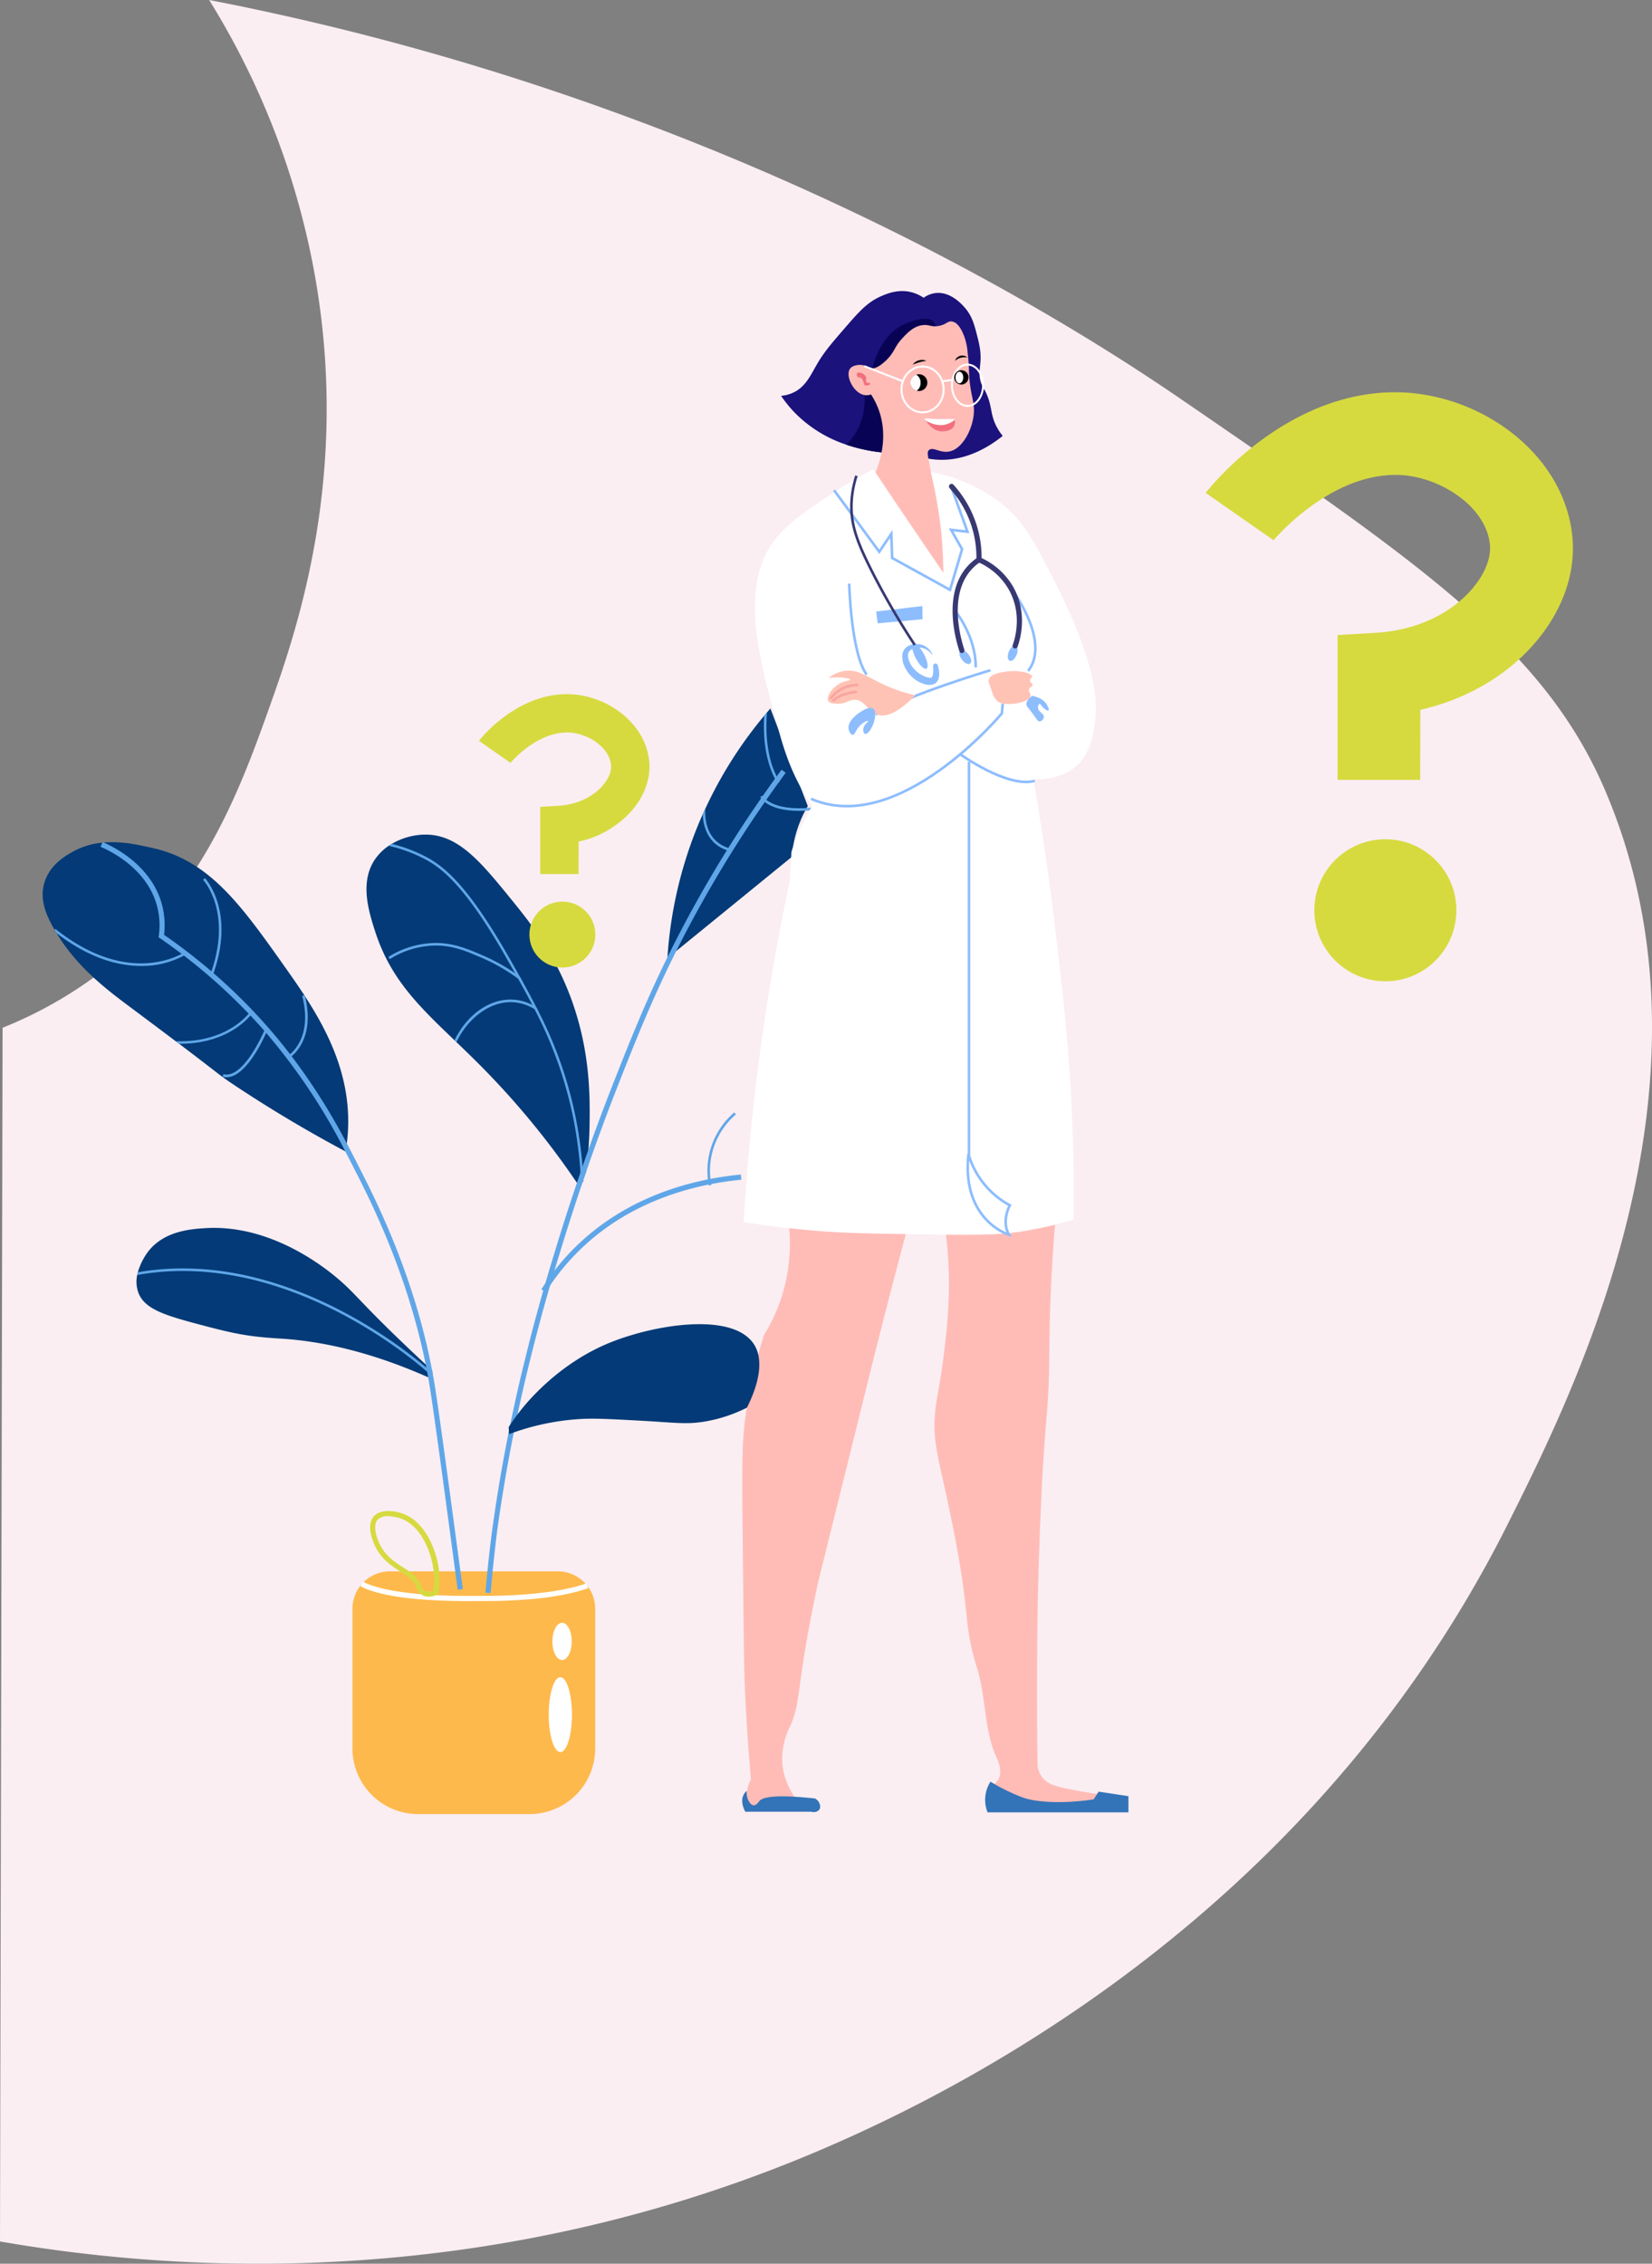<svg id="Layer_1" data-name="Layer 1" xmlns="http://www.w3.org/2000/svg" viewBox="0 0 639.76 876.62">
  <rect x="0" y="0" width="639.76" height="876.62" fill="#808080" stroke="none"/>
  <g>
    <path d="M1,398a162.59,162.59,0,0,0,36-20c40.38-29.77,55.41-70.47,68-106,10.29-29,30.52-88.47,17-165A303.53,303.53,0,0,0,81,0c10.72,2.07,26.74,5.35,46,10C303.57,52.62,423,131,458,155c93.73,64.3,140.6,96.46,164,152,47.42,112.54-12.25,231.61-38,283C504.41,748.84,359.17,816.67,302,839,173,889.39,57.22,877.92,0,868Q.5,633,1,398Z" style="fill: #faeef2"/>
    <path d="M165.82,533.35h0c-24.83-11-44-14.19-57.44-15-12.3-.72-18.08-2-29.5-5-14.59-3.86-23-6.21-25.38-13a12.51,12.51,0,0,1-.36-6.62c.07-.36.15-.71.25-1.06a24.45,24.45,0,0,1,4.23-8.32c6.19-7.66,16.22-8.41,22-8.76,25.65-1.52,46.7,15.64,51.88,20.13,6.73,5.84,8.8,9.51,28.38,28,1.89,1.78,3.58,3.37,5,4.69l2.49,2.31.08,1h0v.08l.2,2.33C167.05,533.89,166.43,533.61,165.82,533.35Z" style="fill: #033a77"/>
    <path d="M134.67,439.17c-.1,1.3-.22,2.48-.36,3.55h0c-.16,1.26-.33,2.33-.48,3.19l-.13-.07c-17.59-9.37-31.9-18.29-42.53-25.35-6.79-4.51-4.82-3.44-21.81-16.3l-1.36-1c-4.57-3.46-10.42-7.85-18-13.5-8-6-19.88-14.79-28.07-28.28-.27-.43-.53-.87-.77-1.31-.4-.68-.79-1.37-1.16-2.08-2.29-4.33-4.49-9.68-3-15.5,1.88-7.34,8.06-10.9,10.83-12.5a29.13,29.13,0,0,1,11.84-3.69l.5-.05c7.54-.66,14.39,1.17,18,1.91,22.72,4.65,35.09,22.13,52.33,46.5,2.39,3.38,4.9,6.95,7.36,10.73l.2.31v0C127.53,400.31,136.23,417.91,134.67,439.17Z" style="fill: #033a77"/>
    <path d="M228.33,434.83c-.05,3.82-.23,7.32-.46,10.45s-.56,6-.87,8.39c-.35,1-.7,2-1.06,3l-.36,1-.83,2.34c-.44-.65-.87-1.3-1.31-1.94a315.25,315.25,0,0,0-33.61-41.56c-4.57-4.76-8.94-9-13.06-12.93l-.75-.72c-13.85-13.28-24.74-23.71-30.69-42-2.59-8-6.06-19.23-.16-28a20,20,0,0,1,5.27-5.26q.57-.4,1.17-.75a26,26,0,0,1,13.22-3.65c12.81,0,21.52,10.76,33.5,25.5,7.69,9.46,18.62,23.18,25,44.5C228.51,410.48,228.45,425.3,228.33,434.83Z" style="fill: #033a77"/>
    <path d="M312.83,312.17c-.14.24-.29.49-.43.75s-.37.67-.56,1a45.21,45.21,0,0,0-5.17,17.88L262,368.19h0L258.5,371l0-.39h0a162.1,162.1,0,0,1,11.3-49.77q1.13-2.81,2.31-5.46.48-1.08,1-2.13a162.63,162.63,0,0,1,22.84-36.09h0c.36-.44.73-.88,1.09-1.3l1.3-1.51Q305.59,293.25,312.83,312.17Z" style="fill: #033a77"/>
    <path d="M550,302H518V245.93l15-.9c15-.9,28.41-7,36.9-16.75,4.92-5.65,7.51-11.86,7.11-17C575.89,196.42,558.15,185,543,184c-27.4-1.81-49.91,25.31-50.12,25.59.14-.18.23-.32.29-.41l-26.24-18.3c.29-.42,32.16-41.85,78.17-38.82a75.32,75.32,0,0,1,41.65,16.56c13.17,10.76,21.07,25,22.25,40.16,1.09,13.89-4.2,28.29-14.88,40.55-11,12.65-26.58,21.57-44.07,25.54Z" style="fill: #d6da3f"/>
    <circle cx="536.5" cy="352.5" r="27.5" style="fill: #d6da3f"/>
    <g>
      <path d="M224.06,338.47H209.21v-26l7-.42c6.95-.42,13.19-3.25,17.13-7.77,2.29-2.63,3.49-5.51,3.3-7.92-.54-6.88-8.77-12.2-15.83-12.66-12.72-.84-23.17,11.75-23.27,11.88a1.64,1.64,0,0,0,.13-.19l-12.18-8.5c.13-.19,14.93-19.43,36.3-18a35,35,0,0,1,19.33,7.69c6.12,5,9.79,11.62,10.34,18.65.5,6.44-1.95,13.13-6.91,18.82a38.24,38.24,0,0,1-20.47,11.86Z" style="fill: #d6da3f"/>
      <circle cx="217.79" cy="361.91" r="12.77" style="fill: #d6da3f"/>
    </g>
    <path d="M151,608.5h65A14.5,14.5,0,0,1,230.5,623v54.08a25.42,25.42,0,0,1-25.42,25.42H161.92a25.42,25.42,0,0,1-25.42-25.42V623A14.5,14.5,0,0,1,151,608.5Z" style="fill: #feb94c"/>
    <ellipse cx="217" cy="664" rx="4.5" ry="14.5" style="fill: #fff"/>
    <ellipse cx="217.67" cy="635.63" rx="3.75" ry="7.21" style="fill: #fff"/>
    <path d="M188.51,620c-1.69,0-2.75,0-3,0-30.24.37-41.73-3.43-45.89-5.72l1-1.76c3.21,1.78,14,5.87,44.95,5.48.3,0,26.29.6,41.52-4.85l.68,1.88C215.1,619.57,195.85,620,188.51,620Z" style="fill: #fff"/>
    <path d="M170,608.5c0-.17,0-.33,0-.5-.81-6.66-4.76-18.78-14.43-22-3.51-1.15-8.44-1.51-10.82,1.23-3,3.49-.57,10.15,1.8,13.77s5.51,5.64,8.32,7.45l.15.1c2.79,1.79,5.19,3.34,6.14,5.95a6.23,6.23,0,0,0,1.78,2.78,3.79,3.79,0,0,0,.72.49,4.81,4.81,0,0,0,2.33.56,8.73,8.73,0,0,0,3.05-.64h0l.12-.06.53-.21.09-.56A31.22,31.22,0,0,0,170,608.5Zm-11.58,0c-.76-.54-1.56-1.06-2.37-1.58-2.82-1.81-5.73-3.69-7.88-7-2.44-3.72-3.88-9.13-2-11.36a5.27,5.27,0,0,1,4.08-1.4,15.75,15.75,0,0,1,4.6.76c8.71,2.85,12.31,14.1,13.07,20.3l0,.25a29.17,29.17,0,0,1-.13,7.52,4.15,4.15,0,0,1-3.31,0,3.84,3.84,0,0,1-1.56-2.18l0-.1A11.35,11.35,0,0,0,158.46,608.5Z" style="fill: #d6da3f"/>
    <path d="M179.24,615.37l-2,.26c-.32-2.38-.63-4.75-.95-7.13-.18-1.37-.37-2.75-.55-4.12-3.55-26.51-7.58-56.53-9.25-67-.22-1.36-.45-2.71-.69-4.06-.12-.68-.25-1.37-.38-2.05-.09-.53-.2-1-.3-1.58s-.17-.86-.25-1.28c-7.18-35.51-21.58-63.8-27.28-75-1.2-2.36-2.5-4.91-3.91-7.6A233.24,233.24,0,0,0,103.08,400c-.23-.27-.47-.54-.73-.82-1.71-2-3.5-3.94-5.37-5.93-.23-.24-.47-.48-.7-.73q-1.94-2-4-4.07a216,216,0,0,0-21.07-18.4l-.87-.66q-4.14-3.15-8.42-6.08l-.5-.34.08-.61A29.33,29.33,0,0,0,61,351.61c-3.51-14.8-17.76-21.87-22.05-23.69l.69-1.61.5-.05c4.92,2.15,19.18,9.62,22.8,24.88a31.41,31.41,0,0,1,.6,10.88,219,219,0,0,1,18.31,14.11c.27.23.55.46.82.71q5.68,4.91,11,10.2a211.69,211.69,0,0,1,18.64,21.17l.61.78a241.62,241.62,0,0,1,21.35,33.73h0c1.87,3.52,3.55,6.81,5.08,9.82,5.88,11.54,21,41.16,28,78.2q.6,3.13,1.11,6.34c1.67,10.47,5.7,40.5,9.25,67,.2,1.48.39,2.95.59,4.42C178.63,610.8,178.94,613.08,179.24,615.37Z" style="fill: #5fa6e8"/>
    <path d="M190,616.92l-2-.17c.66-7.8,1.5-15.72,2.51-23.54a629.77,629.77,0,0,1,12.68-66.28c5.19-21.27,10.09-37.1,13-46.56,6.36-20.56,13.58-41.21,20.86-59.74,7.48-19,14.55-37,26.21-59.42a477.77,477.77,0,0,1,39.42-63.14l1.6,1.19a479.19,479.19,0,0,0-39.25,62.87c-11.61,22.34-18.66,40.26-26.12,59.24-7.26,18.47-14.46,39.08-20.81,59.59-2.92,9.44-7.81,25.24-13,46.44a629.13,629.13,0,0,0-12.65,66.06C191.49,601.25,190.65,609.15,190,616.92Z" style="fill: #5fa6e8"/>
    <path d="M211.35,500.37l-1.7-1.07a91.54,91.54,0,0,1,11.46-14.66c20.56-21.34,47.13-28,65.79-29.8l.2,2c-18.33,1.79-44.41,8.3-64.55,29.2A88.52,88.52,0,0,0,211.35,500.37Z" style="fill: #5fa6e8"/>
    <path d="M274.51,459.1a29.79,29.79,0,0,1,9.83-28.31l.65.76a28.74,28.74,0,0,0-9.5,27.35Z" style="fill: #5fa6e8"/>
    <path d="M226,457.64l-.32,0h-.1l-.58,0c-.05-1.2-.12-2.39-.21-3.59a163,163,0,0,0-2.45-19.34,158.51,158.51,0,0,0-15.39-44l-.84-1.62c-1.78-3.43-3.62-6.8-5.51-10.17-.38-.68-.77-1.36-1.14-2.05h0l-3.22-5.66c-15.61-27.42-24.75-34.84-31.63-38.47a56.91,56.91,0,0,0-14.16-5.21q.57-.4,1.17-.75a58.26,58.26,0,0,1,13.46,5.07c7,3.7,16.29,11.22,32,38.86,1.44,2.52,2.86,5,4.26,7.53a0,0,0,0,1,0,0l1.23,2.2c1.75,3.16,3.46,6.33,5.11,9.56l.93,1.84a157.55,157.55,0,0,1,14.68,42.68,166.8,166.8,0,0,1,2.3,17.14c.14,1.64.25,3.29.32,4.93a.75.75,0,0,1,0,.21C226,457.11,226,457.38,226,457.64Z" style="fill: #5fa6e8"/>
    <path d="M202.6,380.49c-.66-.52-1.33-1-2-1.52a71.19,71.19,0,0,0-14.3-8.18c-6-2.57-11.25-4.8-18.29-4.62a34.17,34.17,0,0,0-17.08,5.26l-.53-.86a35.19,35.19,0,0,1,17.59-5.4c7.26-.17,12.56,2.08,18.71,4.7a73.55,73.55,0,0,1,12.75,7h0c.64.45,1.28.9,1.9,1.36a0,0,0,0,1,0,0Z" style="fill: #5fa6e8"/>
    <path d="M208.64,391.89c-.56-.41-1.12-.79-1.69-1.13a17.88,17.88,0,0,0-8-2.64c-8.55-.63-17.45,5.58-22.19,15.45l-.75-.72c5-10.23,14-16.39,23-15.72a18.36,18.36,0,0,1,7.07,2c.54.27,1.07.58,1.6.91Z" style="fill: #5fa6e8"/>
    <path d="M112.39,409.42l-.53-.84c.1-.06,9.5-6.18,5.16-22.95l1-.26C122.52,402.9,112.49,409.36,112.39,409.42Z" style="fill: #5fa6e8"/>
    <path d="M97.67,392.42l-.69.84c-3,3.45-11.32,10.94-27.3,10.94h-.32l-1.36-1c16.81.56,25.36-7.22,28.28-10.64.23-.28.43-.52.59-.73Z" style="fill: #5fa6e8"/>
    <path d="M87.7,417.17a5.48,5.48,0,0,1-1.44-.19l.24-1c7.39,1.87,14.8-14.37,16.21-17.64l.92.4C101.69,403.27,95.09,417.17,87.7,417.17Z" style="fill: #5fa6e8"/>
    <path d="M82.22,378.18l-.94-.36c9.16-24.42-2.52-37-2.64-37.1l.72-.69C79.48,340.16,91.6,353.17,82.22,378.18Z" style="fill: #5fa6e8"/>
    <path d="M72.29,369.41s-.39.27-1.07.65a34.51,34.51,0,0,1-16.64,4c-8.56,0-19.78-2.79-32.65-12.69-.27-.43-.53-.87-.77-1.31l.28-.35c25.07,19.95,43.85,12.38,48.91,9.67.86-.47,1.33-.79,1.36-.81Z" style="fill: #5fa6e8"/>
    <path d="M167.51,531.8l0,0-.65.69s-.52-.48-1.38-1.23c-8.71-7.6-57.35-47.3-112.3-37.54.07-.36.15-.71.25-1.06,53.43-9.25,100.8,27.69,111.75,37,1.32,1.11,2.1,1.83,2.32,2h0Z" style="fill: #5fa6e8"/>
    <path d="M283.49,328.76l-.23,1a16.91,16.91,0,0,1-1.74-.5c-7.47-2.57-9.16-9.26-9.38-13.87q.48-1.08,1-2.13c-.22,4.12.48,12.35,9,15.13C282.52,328.51,283,328.64,283.49,328.76Z" style="fill: #5fa6e8"/>
    <path d="M309.43,314c-12.35,0-14.89-5.18-15-5.43l.91-.42c0,.06,3.15,6.15,19.12,4.59l.1,1C312.68,313.93,311,314,309.43,314Z" style="fill: #5fa6e8"/>
    <path d="M301.92,302.74l-.29.18-.55.34c-.34-.54-.65-1.1-.95-1.66-4.49-8.51-4.53-19.14-4.19-24.45h0c.36-.44.73-.88,1.09-1.3-.39,4.43-.82,15.81,3.75,24.86.33.66.68,1.3,1.07,1.92Z" style="fill: #5fa6e8"/>
    <path d="M318.81,270.81a.45.45,0,0,1-.31-.11.5.5,0,0,1-.08-.7A13.62,13.62,0,0,1,329,264.75a.5.5,0,1,1-.06,1,12.8,12.8,0,0,0-9.77,4.88A.5.5,0,0,1,318.81,270.81Z" style="fill: #d6da3f"/>
    <path d="M319.75,271.75a.5.5,0,0,1-.35-.86c3-3,8.76-3.43,9-3.45a.49.49,0,0,1,.54.46.51.51,0,0,1-.46.54c-.06,0-5.61.46-8.38,3.17A.52.52,0,0,1,319.75,271.75Z" style="fill: #d6da3f"/>
    <g>
      <path d="M388.31,168.81c-4.79,3.85-14.06,9.95-25.56,9.19a30.21,30.21,0,0,1-3.81-.5c-.2-.24-.46-.58-.75-1a3.9,3.9,0,0,1-.75-1.34,2,2,0,0,1,.5-1.72c.67-.66,1.83-.47,2.5-.38a16.66,16.66,0,0,0,7-.56c2.14-.77,3.23-2.81,4.12-4.56,2.46-4.79,2.34-9.48,2.25-15.56-.2-14.58,0-21.27-3.48-23.59a10.91,10.91,0,0,0-2.75-1.25,11.8,11.8,0,0,0-5.36,0c-.44.06-.92.14-1.43.23a32.8,32.8,0,0,0-3.83.83c-2.59.76-4.66,1.37-6.38,3a40.58,40.58,0,0,0-2.5,3.92c-2.26,3.74-2.69,4.62-4,5.54a10.33,10.33,0,0,1-3.21,1.42,15.78,15.78,0,0,1-3.18.61c-.61.06-1.3.09-2.07.1-4.17,0-5.1-1-5.93-.21-1.48,1.34-.45,6.2,2.43,8.12,1.18.79,2.22.57,3.41.61a4.9,4.9,0,0,1,2.09.46c3.61,1.69,4.43,7.1,5,10.87a31,31,0,0,1-.62,12.19,63.7,63.7,0,0,1-14.16-3,49.94,49.94,0,0,1-19.78-12.13,47.13,47.13,0,0,1-5.56-6.81,14,14,0,0,0,4.69-1.25c4.81-2.25,6.63-6.6,9.31-11.18s5.44-7.78,10.94-14.13S336,117,341.25,114.69c2.32-1,6.72-2.84,11.81-1.5a15.16,15.16,0,0,1,4.63,2.12,10.11,10.11,0,0,1,4.5-1.81c5.87-.76,10.41,4.45,11.43,5.62,2.83,3.24,3.7,6.64,4.69,10.5.89,3.46,1.67,6.49,1.38,10.5-.2,2.72-.83,5.18.31,8.38a24,24,0,0,0,1.56,3c2.88,5.71,1.7,8.82,4.56,14.06A22.05,22.05,0,0,0,388.31,168.81Z" style="fill: #1b127c"/>
      <path d="M362.31,126.75a3.55,3.55,0,0,0-.81-2.19c-2.37-2.65-9.3,0-11.94,1.32-8.7,4.38-11.42,15-12.19,18.62a14,14,0,0,0,7.57-.94,14.65,14.65,0,0,0,7.06-6.44c1.17-2.29,1.15-4.1,2.94-5.06.76-.41,1-.19,3.25-1s2.89-1.33,3.18-1.68A4.38,4.38,0,0,0,362.31,126.75Z" style="fill: #090355"/>
      <path d="M342,175.25a63.7,63.7,0,0,1-14.16-3,24.88,24.88,0,0,0,6.91-19.5,4.33,4.33,0,0,1,.78-1,4.9,4.9,0,0,1,2.09.46c3.61,1.69,4.43,7.1,5,10.87A31,31,0,0,1,342,175.25Z" style="fill: #090355"/>
      <path d="M337.25,142.62c-1.33-.19-1.66-1-3.25-1.24s-4,.12-4.88,1.5c-1.8,2.77,1.48,9.47,5.75,10.12a5.12,5.12,0,0,0,2.44-.25,28.47,28.47,0,0,1,3,6c4,11,0,21.47-1.75,25.31L365,224.88l1.87-7.13L365,194.5a38.71,38.71,0,0,1-4.75-13.12c-.73-4.43-1.46-6.2-.5-7.07,1.61-1.44,4.25,1.25,7.92.52,4.95-1,8.56-8,9.33-13.58.82-6-1.5-7.82-1.75-17.87,0-.29-.07-3-.5-6.57a24.49,24.49,0,0,0-1.25-6.31c-.66-1.71-2.15-5.57-4.81-6-1.69-.28-2.11,1.11-5,1.69s-3.68-.49-6.07-.31c-3.63.26-6.2,3-8.18,5.12-3.37,3.59-2.84,5.46-6.75,9C339.83,142.59,338.24,142.77,337.25,142.62Z" style="fill: #ffbcb7"/>
      <path d="M305.5,474.5c8.85.68,18.14,1.15,27.83,1.33q9.26.18,18,0c-2.34,8.81-6,22.63-10.33,39.67-3.26,12.78-4.62,18.38-11.83,47.5-12.15,49-12,48.08-13,52.83-8.19,39-5.64,42.73-10.34,53a27.8,27.8,0,0,0-2.83,14.5A27.2,27.2,0,0,0,307.83,696c-2.16.23-4.44.55-6.83,1a89.32,89.32,0,0,0-11.67,3,16.8,16.8,0,0,1-.33-4,17,17,0,0,1,1.83-7c-.55-6.06-1.25-14.47-1.83-24.5-.91-15.73-.94-25.21-1.17-48.5-.5-50.36-.87-57.22,1.5-71.5a210.45,210.45,0,0,1,6.5-27.5,65.79,65.79,0,0,0,6.67-14.17A67.44,67.44,0,0,0,305.5,474.5Z" style="fill: #ffbcb7"/>
      <path d="M366.17,476.83l42.5-3.5c-.32,3.73-.76,9.27-1.17,16-1.08,17.83-1.09,30.59-1.17,37.17-.23,21.53-1.53,20.3-3.16,55.67-1.17,25.3-1.39,45-1.5,55.83-.18,17.78-.06,33.33.16,46a9.74,9.74,0,0,0,1.79,4.25c2,2.6,4.93,3.36,8.38,4.13,4,.88,9.11,1.85,15.12,2.62a4.39,4.39,0,0,1-1,1.75c-1.53,1.62-4,1.53-5,1.5-3.58-.1-12.59,0-24.79,0L384.87,691a5.66,5.66,0,0,0,1.75-1.88c1.83-3.21-.26-7.56-.75-8.62-4.8-10.6-4-23-7.37-34.12-6.11-19.92-1.86-18.62-10.5-60.13-4.73-22.72-7.09-28.37-5.75-40.37.72-6.45,2-10.26,3.62-24.38a208.19,208.19,0,0,0,1.63-23.62A164.53,164.53,0,0,0,366.17,476.83Z" style="fill: #ffbcb7"/>
      <path d="M338.25,181.75A159.14,159.14,0,0,0,323,190.62c-8.84,5.84-17.73,11.7-23,18.5-13.61,17.59-6.08,45.43,0,67.88,2.13,7.88,4.47,18,10.62,28.88,1.51,2.65,2.89,4.78,3.88,6.24A83.23,83.23,0,0,0,309,323c-1,2.4-1.82,4.7-2.5,6.88l-.63,11.24c-3.88,18.2-7.41,37.6-10.37,58.13-3.78,26.2-6.14,51-7.5,74,6.85,1.08,16.45,2.4,28,3.37,10.49.89,20.47,1.06,40,1.38,26.31.43,32.66,0,39.62-1.12a145,145,0,0,0,20.13-4.63c.1-7.64.12-18.19-.25-30.75-.87-29.22-3.3-51.06-5.75-72.5-2.07-18.18-5.07-41-9.5-67.25,3.12.12,10.95,0,16.92-5.42,1.74-1.57,6.51-6.46,7.16-20.33.22-4.52.4-18.66-15.33-49.67-8.24-16.24-12.54-24.5-21.17-31.33a63.62,63.62,0,0,0-27.38-12.25A187.48,187.48,0,0,1,364.5,206c.54,5.61.78,10.9.83,15.83q-6.57-9.59-13.16-19.33Q345.12,192.09,338.25,181.75Z" style="fill: #fff"/>
      <polyline points="323 189.83 340.5 213.67 345.17 206.75 345.5 216.08 367.92 228.42 372.58 212.67 368.33 205.17 374.67 205.92 368.5 188.83" style="fill: none;stroke: #8dbdfd;stroke-miterlimit: 10"/>
      <path d="M328.87,226s.63,26.75,6.75,35.25" style="fill: none;stroke: #8dbdfd;stroke-miterlimit: 10"/>
      <ellipse cx="373.83" cy="254.47" rx="1.63" ry="3.13" transform="translate(-77.84 276.77) rotate(-37.07)" style="fill: #8dbdfd"/>
      <ellipse cx="392.17" cy="252.97" rx="3.13" ry="1.63" transform="translate(13.13 525.22) rotate(-68.51)" style="fill: #8dbdfd"/>
      <path d="M360.91,253.46a6.69,6.69,0,0,0-3.73-2.54,6,6,0,0,0-4,.49,2.59,2.59,0,0,0-1.57,2.47,7.62,7.62,0,0,0,1.18,3.54,10.48,10.48,0,0,0,1.2,1.66,12,12,0,0,0,1.44,1.33,10.57,10.57,0,0,0,1.72,1.08,8.74,8.74,0,0,0,1.78.76,4.42,4.42,0,0,0,1.39.21c.28,0,.38,0,.63-.32a3.84,3.84,0,0,0,.43-1.67,15.32,15.32,0,0,0,0-2.24l0-.28a.89.89,0,0,1,1.74-.35,11.84,11.84,0,0,1,.56,2.6,6.39,6.39,0,0,1-.28,2.81,3.51,3.51,0,0,1-.86,1.32,3.33,3.33,0,0,1-1.4.76,5.61,5.61,0,0,1-2.8-.07,12.57,12.57,0,0,1-4.59-2.38,12.19,12.19,0,0,1-3.19-4,9,9,0,0,1-1.12-5,4.62,4.62,0,0,1,1-2.44,5,5,0,0,1,2.17-1.45,7,7,0,0,1,5,.15,6.92,6.92,0,0,1,3.5,3.45.1.1,0,0,1,0,.14.1.1,0,0,1-.12,0Z" style="fill: #8dbdfd"/>
      <ellipse cx="356.27" cy="254.16" rx="1.77" ry="5.38" transform="translate(-77.62 197.03) rotate(-28)" style="fill: #8dbdfd"/>
      <path d="M393.06,230.06s13.56,18.82,5.13,29.75" style="fill: none;stroke: #8dbdfd;stroke-miterlimit: 10"/>
      <path d="M370.12,236.88s7.82,9.56,7.75,21.56" style="fill: none;stroke: #8dbdfd;stroke-miterlimit: 10"/>
      <polygon points="339.31 236.81 357.19 234.69 357.25 239.81 339.88 241.38 339.31 236.81" style="fill: #8dbdfd"/>
      <path d="M383.56,259.56s-31.81,9.38-44.44,17.19" style="fill: none;stroke: #8dbdfd;stroke-miterlimit: 10"/>
      <path d="M388.33,272.5l-.33,3.75s-39.92,47.92-73.92,33.08" style="fill: none;stroke: #8dbdfd;stroke-miterlimit: 10"/>
      <path d="M371.5,291.83s18.54,13.5,29.21,10.55" style="fill: none;stroke: #8dbdfd;stroke-miterlimit: 10"/>
      <path d="M375.25,295V447.61a33,33,0,0,0,15.83,19.14s-3.41,6-.33,11.4c0,0-18.58-5.53-15.67-31.39" style="fill: none;stroke: #8dbdfd;stroke-miterlimit: 10"/>
      <path d="M384.25,268.19c-1-3.33-1.58-3.8-1.31-5.07.45-2.19,5.34-2.86,6.75-3.06,5.12-.71,9.93.67,10,1.88,0,.54-.9.86-.82,1.68s1.06,1,1,1.69-.88.67-1.25,1.38c-.49.95.57,1.87.5,2.69-.14,1.9-4.58,3.19-8,3.24-1.57,0-3.92.07-5.12-1.43A6.88,6.88,0,0,1,384.25,268.19Z" style="fill: #ffc3b5"/>
      <path d="M354.5,269.25a60.67,60.67,0,0,1-9.13-2.81c-8.86-3.52-12.29-7.33-17.93-6.69a13,13,0,0,0-6.57,2.84,28.08,28.08,0,0,1,4.25-.28c1.59.08,4,.4,4,.88s-1.8.38-3.81,1.43c-3.06,1.62-5.45,5.21-4.56,6.82.45.82,1.66.95,2.75,1.06,3.59.38,5-1.42,7.37-1.5,4-.14,5.17,4.59,8.94,5.81C342.56,277.7,347,276.85,354.5,269.25Z" style="fill: #ffc3b5"/>
      <path d="M332,265.25a13.22,13.22,0,0,0-10.19,5.06" style="fill: none;stroke: #f9a5a0;stroke-linecap: round;stroke-linejoin: round"/>
      <path d="M331.44,267.94s-5.75.44-8.69,3.31" style="fill: none;stroke: #f9a5a0;stroke-linecap: round;stroke-linejoin: round"/>
      <path d="M399.79,269.46c3.72.77,5.07,2.52,5.54,3.29s1.06,2,.71,2.33-1.11-.31-1.33-.46c-1.37-.9-1.66-2.12-2.13-2s-.6.74-.58,1.38c.05,1.76,2.32,2.25,2.25,3.66a1.92,1.92,0,0,1-1.67,1.71c-.69,0-1-.73-2.25-2.45-2.14-3-2.86-3.24-2.83-4.3C397.51,272.21,397.64,270.88,399.79,269.46Z" style="fill: #8dbdfd"/>
      <path d="M335.17,274.58c-4.27,2.18-6.94,5.15-6.55,7.71.17,1,.87,2.28,1.59,2.29,1,0,1.25-2.57,3.79-4.46,1.1-.81,2.16-1.14,2.29-.95s-2.15,1.68-2,3.58c0,.52.26,1.32.75,1.46,1.12.3,3.37-3,3.79-6.33.15-1.16.34-2.71-.62-3.42S335.32,274.51,335.17,274.58Z" style="fill: #8dbdfd"/>
      <path d="M331.67,184.25A39.17,39.17,0,0,0,329.75,195c-.28,8.24,2.19,14.86,7.58,25.58a288,288,0,0,0,16.92,29.17" style="fill: none;stroke: #383872;stroke-miterlimit: 10"/>
      <path d="M334,147a1.6,1.6,0,0,0-.94-.78c-.26-.07-.3,0-.5,0a1.33,1.33,0,0,1-.72-1.63c.39-.61,1.84-.12,1.91-.09a2.79,2.79,0,0,1,1.22.87,2,2,0,0,1,.53,1.22c0,.43-.24.55-.16.94a1,1,0,0,0,.53.72c.41.16.73-.18.94,0a.58.58,0,0,1,0,.69c-.15.23-.43.26-.87.31s-.88.1-1.1-.1-.07-.22-.37-1l-.22-.53Z" style="fill: #f2707e"/>
      <line x1="334.75" y1="141.81" x2="349.75" y2="147.69" style="fill: none;stroke: #fff;stroke-miterlimit: 10;stroke-width: 0.75px"/>
      <ellipse cx="357.28" cy="150.81" rx="8.16" ry="8.88" style="fill: none;stroke: #fff;stroke-miterlimit: 10;stroke-width: 0.75px"/>
      <line x1="364.75" y1="147.63" x2="369.12" y2="147.13" style="fill: none;stroke: #fff;stroke-miterlimit: 10;stroke-width: 0.75px"/>
      <ellipse cx="374.68" cy="149.19" rx="6.03" ry="8" style="fill: none;stroke: #fff;stroke-miterlimit: 10;stroke-width: 0.75px"/>
      <path d="M359.12,148.17a3.25,3.25,0,0,1-3.25,3.25,2.82,2.82,0,0,1-.83-.12,3.24,3.24,0,0,1-.2-6.21,3.18,3.18,0,0,1,1-.17A3.24,3.24,0,0,1,359.12,148.17Z"/>
      <path d="M356.5,148.25A3.5,3.5,0,0,1,355,151.3a3.24,3.24,0,0,1-.2-6.21A3.4,3.4,0,0,1,356.5,148.25Z" style="fill: #fff"/>
      <circle cx="372.3" cy="146.14" r="2.77"/>
      <ellipse cx="371.53" cy="146.18" rx="1.5" ry="2.24" style="fill: #fff"/>
      <path d="M353.46,141.21a4.28,4.28,0,0,1,2.39-1.66,4.14,4.14,0,0,1,2.9.2,21.16,21.16,0,0,0-2.7.53A23.94,23.94,0,0,0,353.46,141.21Z"/>
      <path d="M369.83,139.75a2.84,2.84,0,0,1,2.06-1.95,3.09,3.09,0,0,1,2.78.62,7.36,7.36,0,0,0-2.59.1A5.7,5.7,0,0,0,369.83,139.75Z"/>
      <path d="M369.54,164.88c-1,2.17-4.27,2.17-4.71,2.16-3.12,0-5.29-2.66-6.29-4.17a10,10,0,0,1-.62-1c2.06.17,4.23.29,6.5.34,1.78,0,3.51,0,5.16,0,0,.11.08.25.12.41A3.6,3.6,0,0,1,369.54,164.88Z" style="fill: #f2707e"/>
      <path d="M369.7,162.58a8.61,8.61,0,0,1-4.37,2,10.25,10.25,0,0,1-5.41-1,13.87,13.87,0,0,1-1.38-.67,10,10,0,0,1-.62-1c2.06.17,4.23.29,6.5.34,1.78,0,3.51,0,5.16,0C369.62,162.28,369.66,162.42,369.7,162.58Z" style="fill: #fff"/>
      <path d="M368.5,188.38A41,41,0,0,1,377.37,204a40.54,40.54,0,0,1,1.75,12.75,19.76,19.76,0,0,0-3.75,3.25c-9.61,10.79-3.82,29-2.87,31.88" style="fill: none;stroke: #383872;stroke-linecap: round;stroke-linejoin: round;stroke-width: 2px"/>
      <path d="M379.12,216.75a26.41,26.41,0,0,1,12.38,11c5.85,10.3,2.21,20.79,1.62,22.37" style="fill: none;stroke: #383872;stroke-linecap: round;stroke-linejoin: round;stroke-width: 2px"/>
      <path d="M289.21,693.52a6.33,6.33,0,0,0,.68,3.81c.32.56.94,1.67,1.88,1.75,1.11.1,2.05-1.3,2.25-1.56,1.22-1.62,6.18-2.73,21.62-1.06,2,1.15,2.39,3.37,1.57,4.44a2.92,2.92,0,0,1-3,.68H288.63c-.22-.38-2.19-3.92-.55-6.75A4.74,4.74,0,0,1,289.21,693.52Z" style="fill: #3373b8"/>
      <path d="M383.58,689.94c.58.36,1.17.71,1.79,1.07.79.46,1.57.9,2.34,1.3a74.47,74.47,0,0,0,8.5,3.81c4.86,1.74,14.85,2.53,27.31.69l1.94-3L437,695.56v6.26H382.45a12.9,12.9,0,0,1-.93-5.32A13.21,13.21,0,0,1,383.58,689.94Z" style="fill: #3373b8"/>
    </g>
    <path d="M197.12,555.38a94.93,94.93,0,0,1,27.76-5.88c5.38-.3,11.09,0,22.5.62,14.21.77,18.26,1.58,25.5.38a57.37,57.37,0,0,0,16.37-5.38c7.55-15,4.25-22,3-24.12-7.95-13.38-39.29-8-56.5-.88-18.41,7.61-30,21.08-32.87,24.5a85,85,0,0,0-5.88,8Z" style="fill: #033a77"/>
  </g>
</svg>
